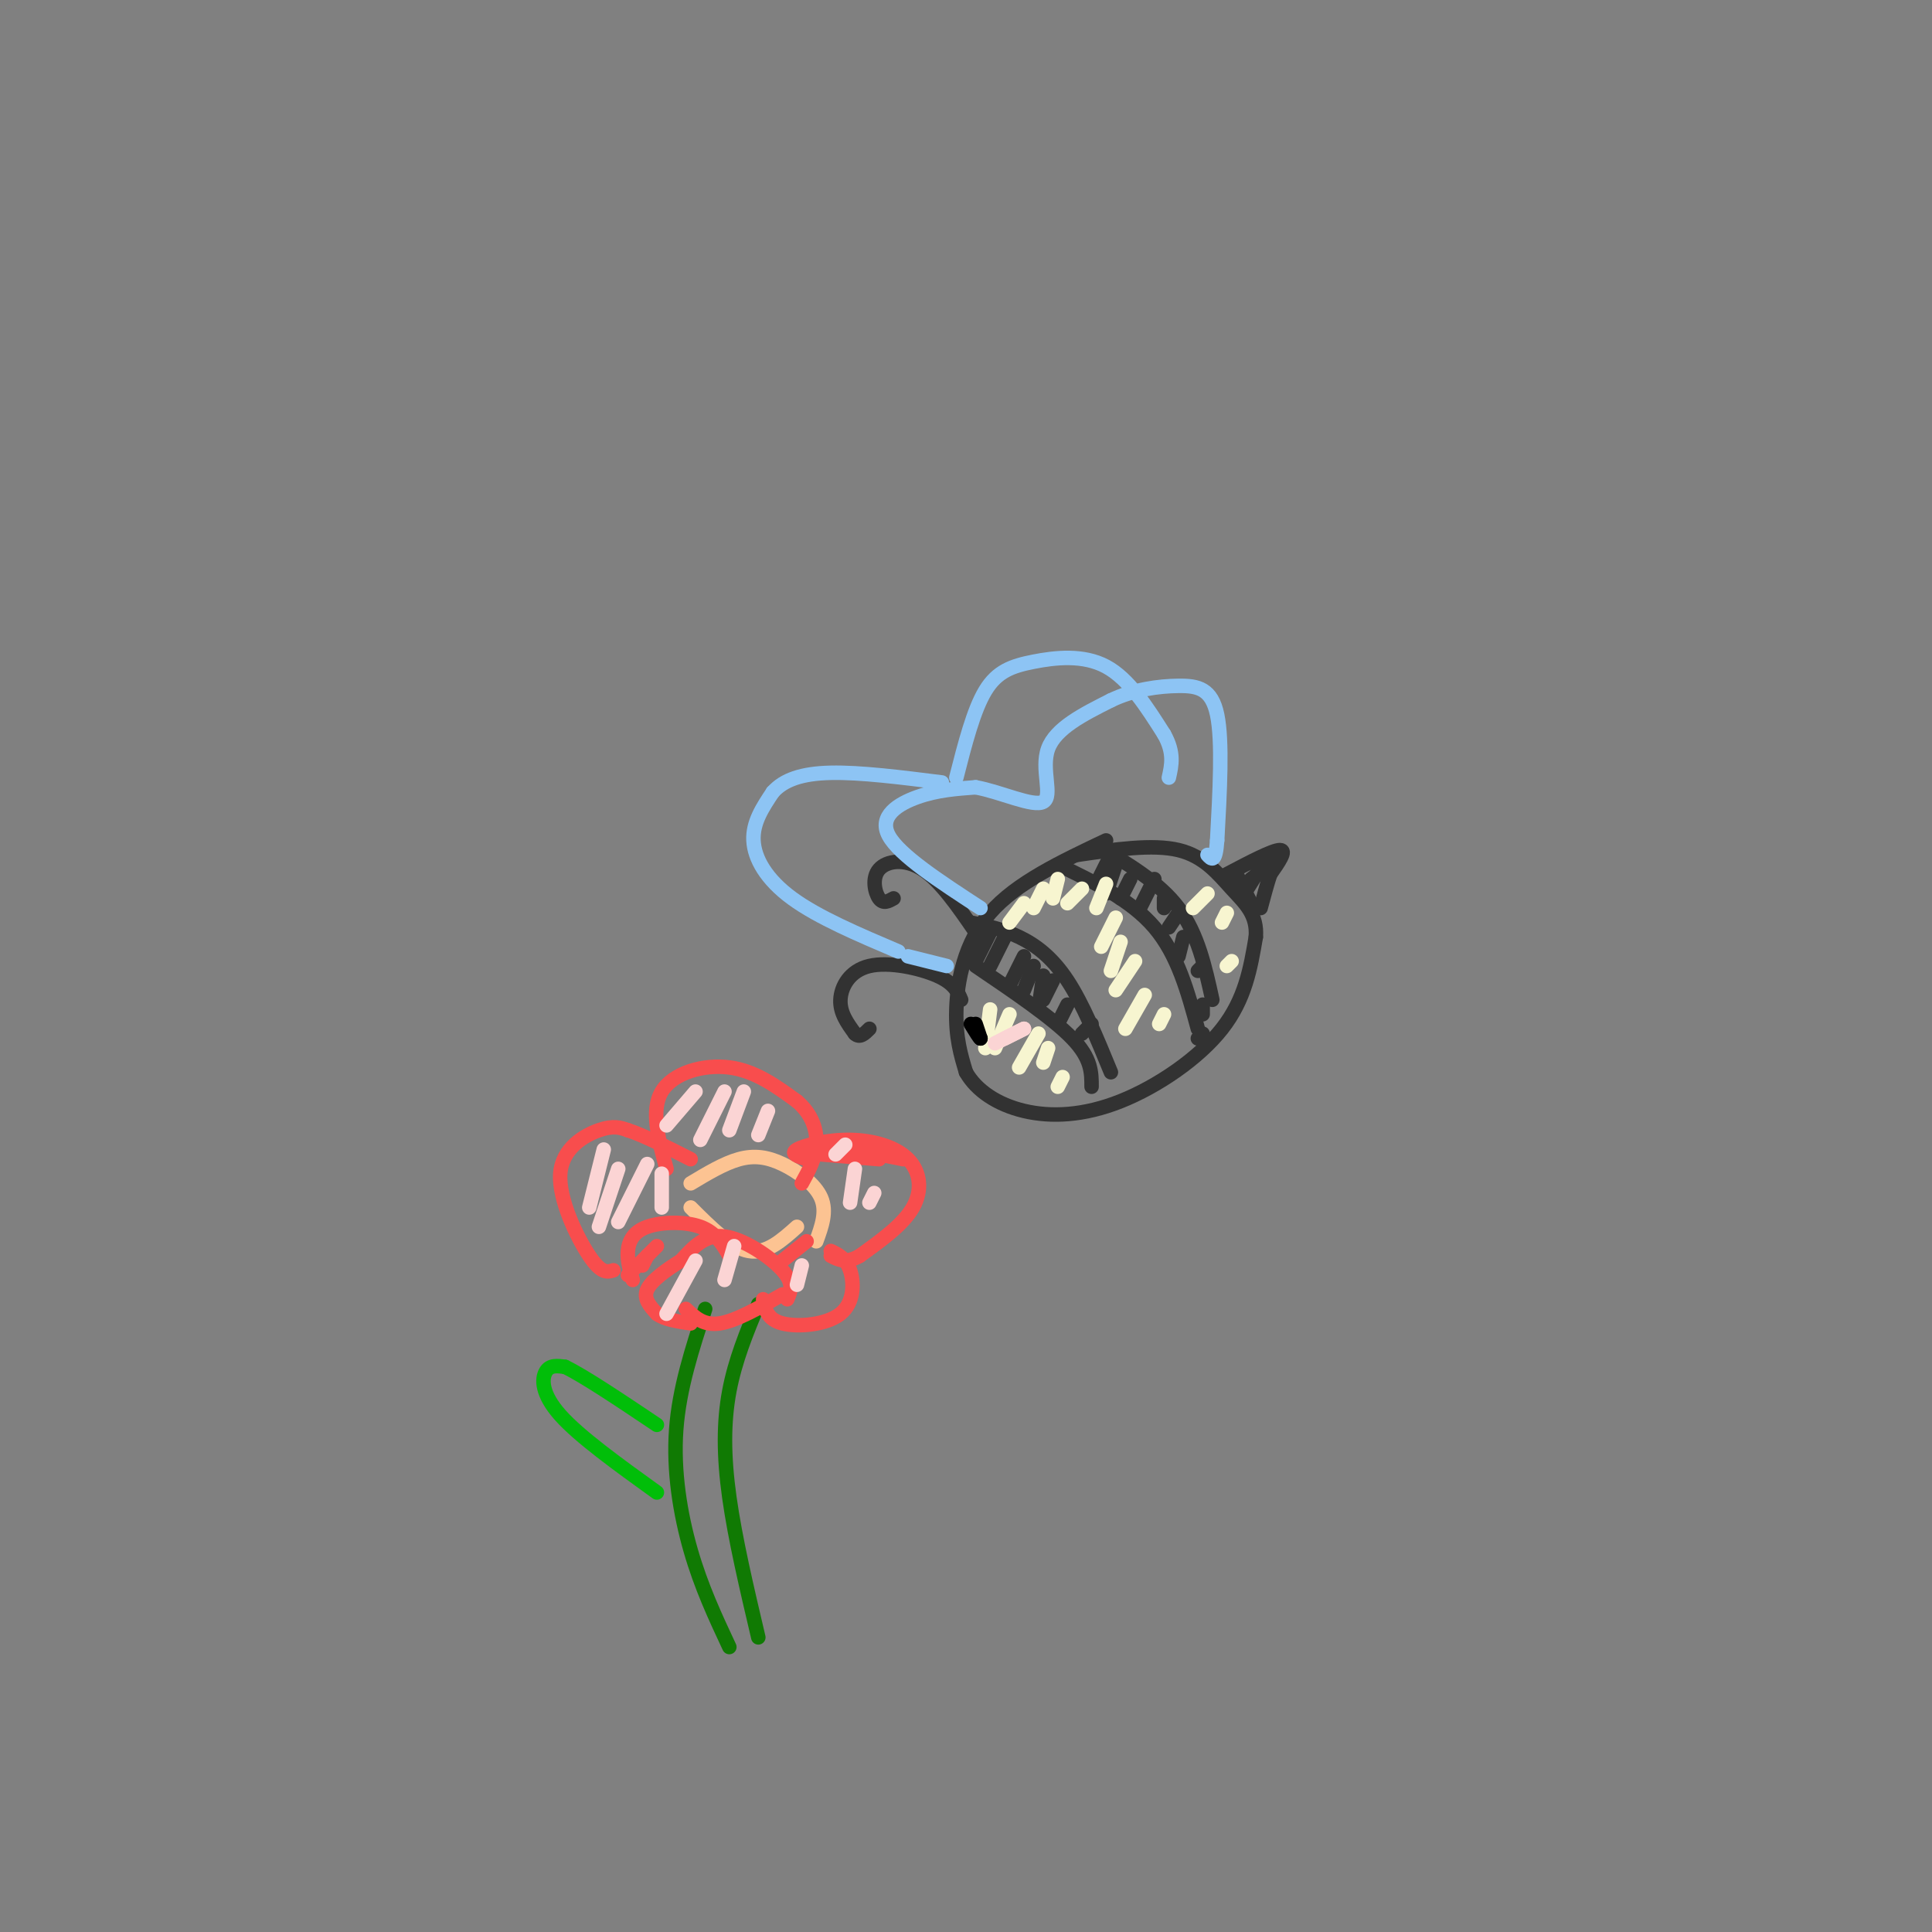 <svg viewBox='0 0 400 400' version='1.1' xmlns='http://www.w3.org/2000/svg' xmlns:xlink='http://www.w3.org/1999/xlink'><rect x="0" y="0" width="400" height="400" fill="#808080" stroke="none"/><g fill='none' stroke='#323232' stroke-width='3' stroke-linecap='round' stroke-linejoin='round'><path d='M229,174c-9.311,4.400 -18.622,8.800 -24,15c-5.378,6.200 -6.822,14.200 -7,20c-0.178,5.800 0.911,9.400 2,13'/><path d='M200,222c2.128,3.766 6.447,6.679 12,8c5.553,1.321 12.341,1.048 20,-2c7.659,-3.048 16.188,-8.871 21,-15c4.812,-6.129 5.906,-12.565 7,-19'/><path d='M260,194c0.357,-4.714 -2.250,-7.000 -5,-10c-2.750,-3.000 -5.643,-6.714 -11,-8c-5.357,-1.286 -13.179,-0.143 -21,1'/><path d='M202,200c8.000,5.417 16.000,10.833 20,15c4.000,4.167 4.000,7.083 4,10'/><path d='M201,191c3.311,0.689 6.622,1.378 10,3c3.378,1.622 6.822,4.178 10,9c3.178,4.822 6.089,11.911 9,19'/><path d='M219,179c7.583,3.667 15.167,7.333 20,13c4.833,5.667 6.917,13.333 9,21'/><path d='M227,175c6.500,3.833 13.000,7.667 17,13c4.000,5.333 5.500,12.167 7,19'/><path d='M202,199c0.000,0.000 3.000,-6.000 3,-6'/><path d='M205,200c0.000,0.000 3.000,-6.000 3,-6'/><path d='M209,204c0.000,0.000 3.000,-6.000 3,-6'/><path d='M212,205c0.000,0.000 2.000,-5.000 2,-5'/><path d='M215,209c0.000,0.000 1.000,-7.000 1,-7'/><path d='M216,207c0.000,0.000 2.000,-4.000 2,-4'/><path d='M219,212c0.000,0.000 2.000,-4.000 2,-4'/><path d='M224,214c0.000,0.000 2.000,-2.000 2,-2'/><path d='M227,183c0.000,0.000 3.000,-6.000 3,-6'/><path d='M229,185c0.000,0.000 2.000,-6.000 2,-6'/><path d='M232,186c0.000,0.000 2.000,-4.000 2,-4'/><path d='M236,188c0.000,0.000 3.000,-6.000 3,-6'/><path d='M241,188c0.000,0.000 0.000,-2.000 0,-2'/><path d='M242,192c0.000,0.000 2.000,-3.000 2,-3'/><path d='M244,198c0.000,0.000 1.000,-4.000 1,-4'/><path d='M248,201c0.000,0.000 1.000,-1.000 1,-1'/><path d='M249,210c0.000,0.000 0.000,-2.000 0,-2'/><path d='M248,215c0.000,0.000 1.000,-1.000 1,-1'/><path d='M254,181c4.750,-2.500 9.500,-5.000 11,-5c1.500,0.000 -0.250,2.500 -2,5'/><path d='M263,181c-0.667,2.000 -1.333,4.500 -2,7'/><path d='M259,187c0.000,0.000 -3.000,-6.000 -3,-6'/><path d='M257,186c0.000,0.000 5.000,-8.000 5,-8'/><path d='M259,182c0.000,0.000 4.000,-3.000 4,-3'/><path d='M199,207c-0.726,-1.720 -1.452,-3.440 -5,-5c-3.548,-1.560 -9.917,-2.958 -14,-2c-4.083,0.958 -5.881,4.274 -6,7c-0.119,2.726 1.440,4.863 3,7'/><path d='M177,214c1.000,1.000 2.000,0.000 3,-1'/><path d='M202,193c-3.649,-5.315 -7.298,-10.631 -11,-13c-3.702,-2.369 -7.458,-1.792 -9,0c-1.542,1.792 -0.869,4.798 0,6c0.869,1.202 1.935,0.601 3,0'/></g>
<g fill='none' stroke='#8DC4F4' stroke-width='3' stroke-linecap='round' stroke-linejoin='round'><path d='M196,200c0.000,0.000 -8.000,-2.000 -8,-2'/><path d='M186,197c-8.311,-3.533 -16.622,-7.067 -22,-11c-5.378,-3.933 -7.822,-8.267 -8,-12c-0.178,-3.733 1.911,-6.867 4,-10'/><path d='M160,164c2.267,-2.533 5.933,-3.867 12,-4c6.067,-0.133 14.533,0.933 23,2'/><path d='M198,161c1.780,-6.982 3.560,-13.964 6,-18c2.440,-4.036 5.542,-5.125 10,-6c4.458,-0.875 10.274,-1.536 15,1c4.726,2.536 8.363,8.268 12,14'/><path d='M241,152c2.167,3.833 1.583,6.417 1,9'/><path d='M203,188c-8.422,-5.489 -16.844,-10.978 -19,-15c-2.156,-4.022 1.956,-6.578 6,-8c4.044,-1.422 8.022,-1.711 12,-2'/><path d='M202,163c5.119,0.905 11.917,4.167 14,3c2.083,-1.167 -0.548,-6.762 1,-11c1.548,-4.238 7.274,-7.119 13,-10'/><path d='M230,145c4.702,-2.274 9.958,-2.958 14,-3c4.042,-0.042 6.869,0.560 8,6c1.131,5.440 0.565,15.720 0,26'/><path d='M252,174c-0.333,4.833 -1.167,3.917 -2,3'/></g>
<g fill='none' stroke='#F7F5D0' stroke-width='3' stroke-linecap='round' stroke-linejoin='round'><path d='M209,191c0.000,0.000 3.000,-4.000 3,-4'/><path d='M214,188c0.000,0.000 2.000,-4.000 2,-4'/><path d='M218,186c0.000,0.000 1.000,-4.000 1,-4'/><path d='M221,187c0.000,0.000 3.000,-3.000 3,-3'/><path d='M227,188c0.000,0.000 2.000,-5.000 2,-5'/><path d='M228,196c0.000,0.000 3.000,-6.000 3,-6'/><path d='M230,201c0.000,0.000 2.000,-6.000 2,-6'/><path d='M231,205c0.000,0.000 4.000,-6.000 4,-6'/><path d='M233,213c0.000,0.000 4.000,-7.000 4,-7'/><path d='M240,212c0.000,0.000 1.000,-2.000 1,-2'/><path d='M247,188c0.000,0.000 3.000,-3.000 3,-3'/><path d='M253,191c0.000,0.000 1.000,-2.000 1,-2'/><path d='M254,200c0.000,0.000 1.000,-1.000 1,-1'/><path d='M204,217c0.000,0.000 1.000,-8.000 1,-8'/><path d='M206,217c0.000,0.000 3.000,-7.000 3,-7'/><path d='M211,221c0.000,0.000 4.000,-7.000 4,-7'/><path d='M216,220c0.000,0.000 1.000,-3.000 1,-3'/><path d='M219,225c0.000,0.000 1.000,-2.000 1,-2'/></g>
<g fill='none' stroke='#000000' stroke-width='3' stroke-linecap='round' stroke-linejoin='round'><path d='M203,215c-0.500,-1.500 -1.000,-3.000 -1,-3c0.000,0.000 0.500,1.500 1,3'/><path d='M203,215c-0.167,0.000 -1.083,-1.500 -2,-3'/></g>
<g fill='none' stroke='#FBD4D4' stroke-width='3' stroke-linecap='round' stroke-linejoin='round'><path d='M206,216c0.000,0.000 6.000,-3.000 6,-3'/><path d='M208,215c0.000,0.000 4.000,-2.000 4,-2'/></g>
<g fill='none' stroke='#107A03' stroke-width='3' stroke-linecap='round' stroke-linejoin='round'><path d='M151,341c-2.911,-6.222 -5.822,-12.444 -8,-20c-2.178,-7.556 -3.622,-16.444 -3,-25c0.622,-8.556 3.311,-16.778 6,-25'/><path d='M157,339c-2.400,-10.200 -4.800,-20.400 -6,-29c-1.200,-8.600 -1.200,-15.600 0,-22c1.200,-6.400 3.600,-12.200 6,-18'/></g>
<g fill='none' stroke='#FCC392' stroke-width='3' stroke-linecap='round' stroke-linejoin='round'><path d='M143,245c3.452,-2.071 6.905,-4.143 10,-5c3.095,-0.857 5.833,-0.500 9,1c3.167,1.500 6.762,4.143 8,7c1.238,2.857 0.119,5.929 -1,9'/><path d='M143,250c4.167,4.167 8.333,8.333 12,9c3.667,0.667 6.833,-2.167 10,-5'/></g>
<g fill='none' stroke='#F84D4D' stroke-width='3' stroke-linecap='round' stroke-linejoin='round'><path d='M163,269c0.711,-1.644 1.422,-3.289 -1,-6c-2.422,-2.711 -7.978,-6.489 -12,-7c-4.022,-0.511 -6.511,2.244 -9,5'/><path d='M141,261c-3.044,1.889 -6.156,4.111 -7,6c-0.844,1.889 0.578,3.444 2,5'/><path d='M136,272c1.500,1.167 4.250,1.583 7,2'/><path d='M131,265c-0.583,-2.006 -1.167,-4.012 -1,-6c0.167,-1.988 1.083,-3.958 4,-5c2.917,-1.042 7.833,-1.155 11,0c3.167,1.155 4.583,3.577 6,6'/><path d='M130,264c0.000,0.000 6.000,-6.000 6,-6'/><path d='M133,262c0.000,0.000 1.000,-2.000 1,-2'/><path d='M127,263c-1.232,0.387 -2.464,0.774 -5,-3c-2.536,-3.774 -6.375,-11.708 -6,-17c0.375,-5.292 4.964,-7.940 8,-9c3.036,-1.060 4.518,-0.530 6,0'/><path d='M130,234c3.167,1.000 8.083,3.500 13,6'/><path d='M138,242c-1.667,-6.044 -3.333,-12.089 -1,-16c2.333,-3.911 8.667,-5.689 14,-5c5.333,0.689 9.667,3.844 14,7'/><path d='M165,228c3.200,2.733 4.200,6.067 4,9c-0.200,2.933 -1.600,5.467 -3,8'/><path d='M167,240c-1.753,-0.561 -3.506,-1.123 -2,-2c1.506,-0.877 6.270,-2.070 11,-2c4.730,0.070 9.427,1.404 12,4c2.573,2.596 3.021,6.456 1,10c-2.021,3.544 -6.510,6.772 -11,10'/><path d='M178,260c-2.833,1.667 -4.417,0.833 -6,0'/><path d='M172,259c1.583,0.762 3.167,1.524 4,4c0.833,2.476 0.917,6.667 -2,9c-2.917,2.333 -8.833,2.810 -12,2c-3.167,-0.810 -3.583,-2.905 -4,-5'/><path d='M162,261c0.000,0.000 5.000,-4.000 5,-4'/><path d='M170,239c0.000,0.000 12.000,1.000 12,1'/><path d='M177,238c0.000,0.000 10.000,2.000 10,2'/><path d='M142,271c1.833,1.750 3.667,3.500 7,3c3.333,-0.500 8.167,-3.250 13,-6'/></g>
<g fill='none' stroke='#FBD4D4' stroke-width='3' stroke-linecap='round' stroke-linejoin='round'><path d='M122,250c0.000,0.000 3.000,-12.000 3,-12'/><path d='M124,254c0.000,0.000 4.000,-12.000 4,-12'/><path d='M128,253c0.000,0.000 6.000,-12.000 6,-12'/><path d='M137,250c0.000,0.000 0.000,-7.000 0,-7'/><path d='M138,233c0.000,0.000 6.000,-7.000 6,-7'/><path d='M145,236c0.000,0.000 5.000,-10.000 5,-10'/><path d='M151,234c0.000,0.000 3.000,-8.000 3,-8'/><path d='M157,235c0.000,0.000 2.000,-5.000 2,-5'/><path d='M173,239c0.000,0.000 2.000,-2.000 2,-2'/><path d='M176,249c0.000,0.000 1.000,-7.000 1,-7'/><path d='M180,249c0.000,0.000 1.000,-2.000 1,-2'/><path d='M138,272c0.000,0.000 6.000,-11.000 6,-11'/><path d='M150,265c0.000,0.000 2.000,-7.000 2,-7'/><path d='M165,266c0.000,0.000 1.000,-4.000 1,-4'/></g>
<g fill='none' stroke='#01BE09' stroke-width='3' stroke-linecap='round' stroke-linejoin='round'><path d='M136,309c-8.022,-5.778 -16.044,-11.556 -20,-16c-3.956,-4.444 -3.844,-7.556 -3,-9c0.844,-1.444 2.422,-1.222 4,-1'/><path d='M117,283c3.833,1.833 11.417,6.917 19,12'/></g>
</svg>
